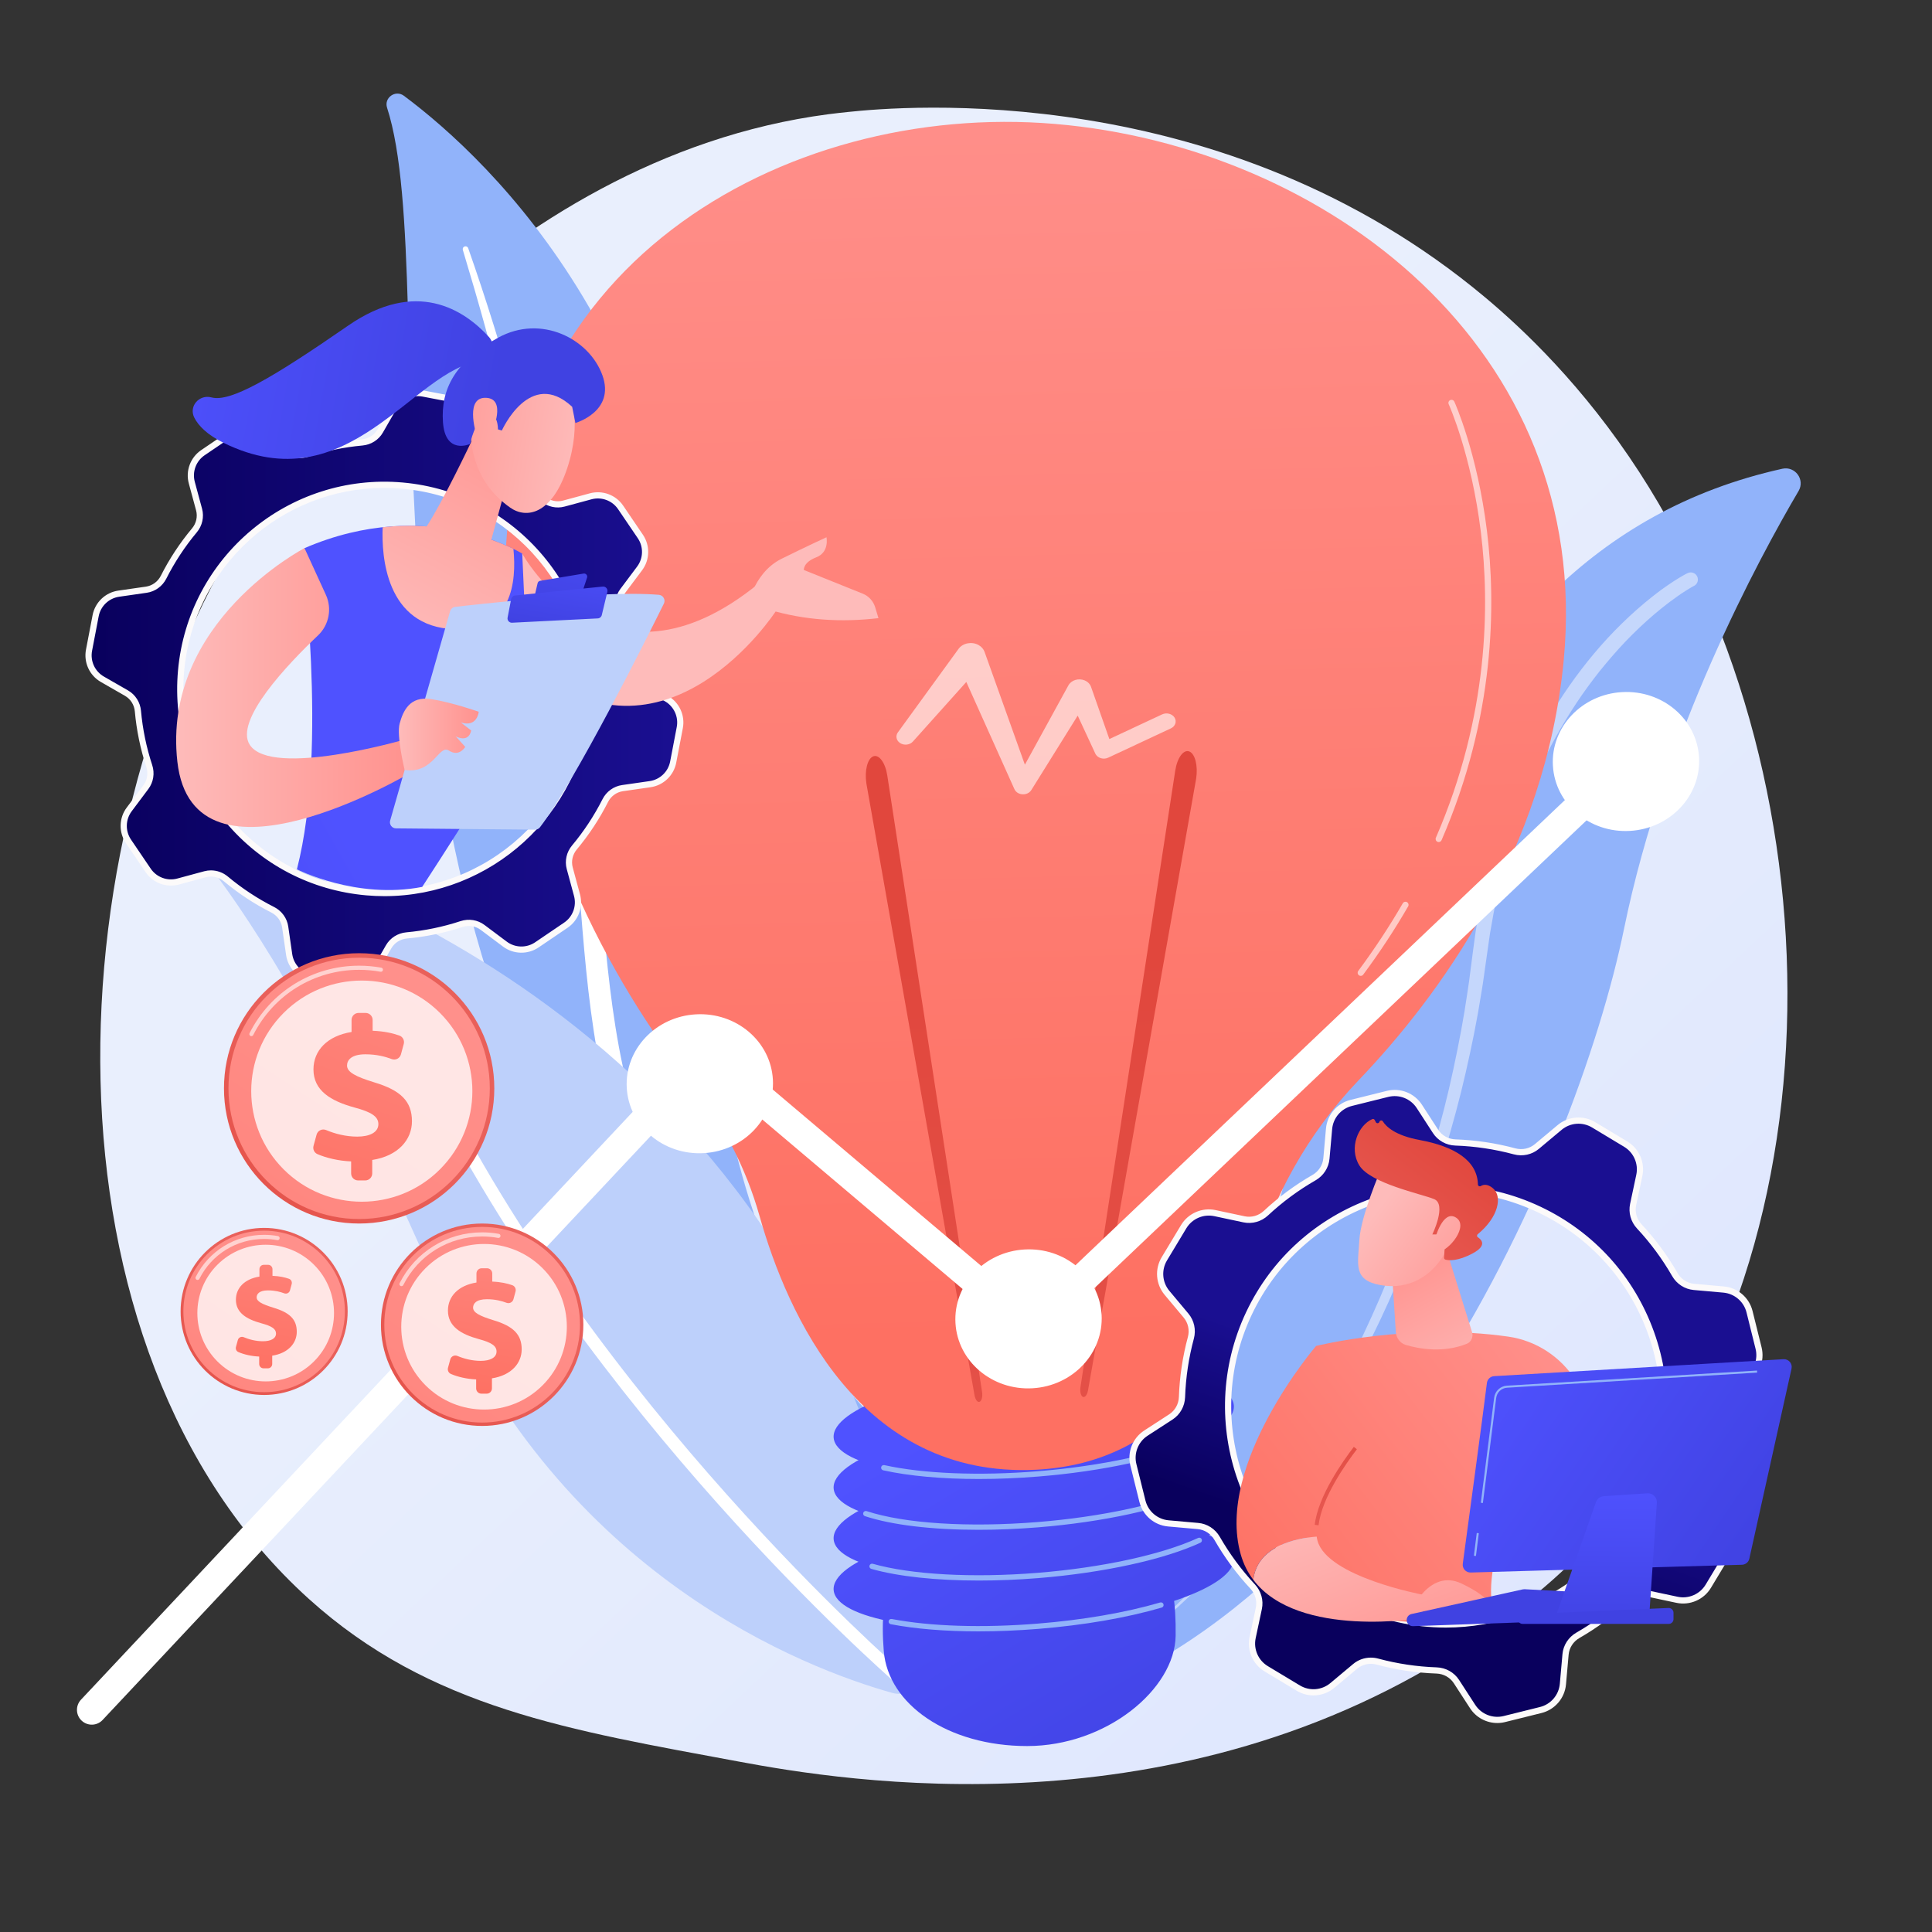<?xml version="1.0" encoding="utf-8"?>
<!-- Generator: Adobe Illustrator 27.5.0, SVG Export Plug-In . SVG Version: 6.00 Build 0)  -->
<svg version="1.1" xmlns="http://www.w3.org/2000/svg" xmlns:xlink="http://www.w3.org/1999/xlink" x="0px" y="0px"
	 viewBox="300 300 3200 3200" style="enable-background:new 300 300 3200 3200;" xml:space="preserve">
<rect x="300" y="300" width="3200" height="3200" fill="#333333" stroke="none"/>
<g id="Illustration">
	<g>
		<linearGradient id="SVGID_1_" gradientUnits="userSpaceOnUse" x1="3515.968" y1="3707.86" x2="1545.563" y2="1610.333">
			<stop  offset="0" style="stop-color:#DAE3FE"/>
			<stop  offset="1" style="stop-color:#E9EFFD"/>
		</linearGradient>
		<path style="fill:url(#SVGID_1_);" d="M2924.356,2866.341c-72.739,74.977-137.824,119.051-187.655,152.324
			c-485.992,324.501-1041.534,230.972-1213.294,199.004c-277.113-51.577-511.035-87.962-712.016-269.54
			c-456.689-412.601-434.477-1273.316-85.51-1806.492c41.377-63.219,389.815-579.712,946.56-652.491
			c13.617-1.78,23.777-2.794,32.676-3.736c86.127-9.119,619.84-57.247,1055.029,307.355
			c62.295,52.191,162.546,146.33,255.511,289.907C3355.58,1607.658,3356.657,2420.742,2924.356,2866.341z"/>
		<g>
			<path style="fill:#91B3FA;" d="M941.099,478.403c-5.367-16.565,13.948-30.177,27.906-19.766
				c141.741,105.71,490.394,430.882,485.252,1068.989c-6.452,800.6,190.797,1070.043,415.531,1222.528
				c0,0-290.591-50.689-500.743-322.959C853.076,1758.708,1036.526,772.934,941.099,478.403z"/>
			<path style="fill:#FFFFFF;" d="M1066.599,713.967c26.015,86.088,50.318,172.643,71.422,259.963
				c21.558,87.193,40.464,175.001,56.606,263.272c15.801,88.325,29.943,176.933,40.301,266.01
				c10.757,89.026,17.678,178.414,24.313,268.186c7.132,89.683,13.808,180.07,29.757,270.049
				c15.834,89.804,42.641,179.162,84.982,260.972c10.577,20.386,21.567,40.659,33.641,60.083
				c11.72,19.656,24.313,38.797,37.243,57.705c26.056,37.697,54.658,73.729,85.803,107.474
				c62.472,67.343,135.151,125.119,213.324,172.123c8.228,4.947,18.908,2.287,23.856-5.941c4.858-8.079,2.38-18.523-5.501-23.582
				l-0.056-0.036c-18.69-11.971-37.22-24.14-55.144-37.094c-9.068-6.335-17.834-13.059-26.724-19.615
				c-8.63-6.885-17.532-13.437-25.941-20.581c-34.108-28-66.21-58.36-95.907-90.944c-59.65-64.805-109.923-138.86-150.509-216.943
				c-19.858-39.283-36.787-79.96-50.527-121.8c-13.71-41.854-24.225-84.826-32.295-128.431
				c-16.155-87.258-23.502-176.667-31.278-266.293c-7.895-89.636-16.444-179.657-28.684-269.185
				c-5.998-44.775-12.801-89.437-20.4-133.955c-3.671-22.28-7.773-44.485-11.834-66.693c-4.274-22.17-8.671-44.313-13.247-66.415
				c-18.468-88.381-39.623-176.155-63.522-263.139c-24.315-86.868-50.928-173.062-80.816-258.085
				c-0.855-2.431-3.516-3.708-5.946-2.853C1067.157,709.048,1065.887,711.596,1066.599,713.967z"/>
		</g>
		<g>
			<g>
				<path style="fill:#BDD0FB;" d="M1826.782,3062.704c3.165,27.148-22.425,48.706-48.74,41.319
					c-145.2-40.751-545.313-193.096-752.265-670.815c-174.762-403.412-307.861-605.551-374.642-693.128
					c-14.121-18.519,3.607-44.301,25.966-37.789C923.79,1774.146,1712.108,2078.978,1826.782,3062.704z"/>
				<path style="fill:#FFFFFF;" d="M1793.776,3079.444c-0.338,0.587-0.735,1.149-1.197,1.68c-3.86,4.453-10.6,4.933-15.052,1.073
					c-5.048-4.377-507.848-443.948-776.181-993.889c-2.58-5.293-0.384-11.681,4.912-14.272c5.298-2.583,11.685-0.385,14.272,4.912
					c266.378,545.939,765.963,982.776,770.977,987.124C1795.43,3069.471,1796.27,3075.104,1793.776,3079.444z"/>
			</g>
		</g>
		<g>
			<path style="fill:#91B3FA;" d="M1919.219,3157.982c-36.17,5.635-53.856-42.644-22.524-61.573
				c145.268-87.759,362.068-269.681,466.138-609.876c159.895-522.685,260.214-1270.76,889.215-1410.129
				c21.296-4.719,38.031,18.042,26.958,36.835c-65.126,110.541-222.673,400.848-289.038,724.947
				C2911.845,2219.707,2556.255,3058.74,1919.219,3157.982z"/>
			<path style="opacity:0.47;fill:#FFFFFF;" d="M3104.949,1270.885l-1.241,0.646l-1.618,0.904c-1.086,0.593-2.202,1.243-3.336,1.931
				c-2.253,1.311-4.507,2.734-6.76,4.162c-4.495,2.871-8.973,5.849-13.374,8.968c-8.836,6.177-17.485,12.716-25.95,19.499
				c-16.926,13.581-33.096,28.188-48.535,43.539c-15.506,15.295-30.058,31.559-44.037,48.287
				c-14.109,16.63-27.148,34.158-39.742,51.977c-49.806,71.779-87.685,151.671-114.452,235.103
				c-13.369,41.748-23.944,84.412-32.2,127.548l-5.771,32.441l-4.679,32.635l-4.68,33.046l-2.338,16.586
				c-0.802,5.525-1.789,11.021-2.676,16.533c-6.883,44.13-15.85,87.891-25.8,131.381c-9.84,43.529-21.714,86.558-34.399,129.305
				l-9.818,31.972l-10.488,31.755c-3.412,10.613-7.171,21.108-10.922,31.603c-3.803,10.478-7.314,21.058-11.358,31.446
				c-15.464,41.817-32.611,82.982-50.639,123.733c-18.322,40.632-38.157,80.556-59.034,119.911
				c-21.17,39.206-43.711,77.652-67.508,115.299c-24.046,37.496-49.572,74.022-76.492,109.485
				c-26.961,35.441-55.978,69.285-86.336,101.805c-30.32,32.568-62.694,63.213-96.774,91.749
				c-34.074,28.541-69.93,54.947-107.611,78.437c37.141-24.34,72.325-51.51,105.645-80.729
				c33.324-29.214,64.86-60.454,94.295-93.543c29.496-33.026,57.461-67.394,83.713-103.027
				c26.136-35.718,50.855-72.452,74.081-110.109c22.979-37.813,44.685-76.377,65.012-115.662
				c20.049-39.426,38.989-79.404,56.512-120.001c17.346-40.667,33.811-81.716,48.593-123.378
				c3.872-10.349,7.212-20.891,10.845-31.324c3.583-10.453,7.169-20.904,10.411-31.467l9.977-31.606l9.307-31.808
				c12.003-42.515,23.198-85.273,32.361-128.477c9.274-43.164,17.567-86.553,23.787-130.237c0.802-5.457,1.707-10.899,2.426-16.366
				l2.093-16.409c1.433-10.994,2.704-21.753,4.271-32.936l4.535-33.308l5.656-33.154c8.116-44.107,18.623-87.834,32.029-130.736
				c13.433-42.879,29.618-85,49.228-125.557c19.596-40.552,42.318-79.641,68.069-116.689c25.875-36.946,54.82-71.871,87.218-103.44
				c16.175-15.803,33.123-30.844,50.945-44.887c4.405-3.568,9.028-6.888,13.533-10.343c4.644-3.296,9.212-6.67,13.981-9.822
				c4.705-3.222,9.519-6.319,14.423-9.344c2.459-1.503,4.921-3.005,7.486-4.448c1.25-0.73,2.544-1.457,3.902-2.175l2.034-1.087
				l2.484-1.214c5.866-2.866,12.947-0.434,15.813,5.434c2.82,5.769,0.514,12.711-5.141,15.666L3104.949,1270.885z"/>
		</g>
		<g>

				<linearGradient id="SVGID_00000088106647460368494020000017572844989647299242_" gradientUnits="userSpaceOnUse" x1="1796.516" y1="2649.255" x2="2205.84" y2="3315.192">
				<stop  offset="0" style="stop-color:#4F52FF"/>
				<stop  offset="1" style="stop-color:#4042E2"/>
			</linearGradient>
			<path style="fill:url(#SVGID_00000088106647460368494020000017572844989647299242_);" d="M2247.23,3009.323
				c-1.288,88.438-114.802,182.683-245.956,182.683c-131.154,0-230.316-69.121-237.474-157.278
				c-17.075-210.281,106.321-208.087,237.474-208.087C2132.428,2826.641,2250.414,2790.75,2247.23,3009.323z"/>

				<linearGradient id="SVGID_00000156551662888304889070000002951428323775690369_" gradientUnits="userSpaceOnUse" x1="1856.308" y1="2653.314" x2="2237.297" y2="3273.152">
				<stop  offset="0" style="stop-color:#4F52FF"/>
				<stop  offset="1" style="stop-color:#4042E2"/>
			</linearGradient>
			<path style="fill:url(#SVGID_00000156551662888304889070000002951428323775690369_);" d="M2343.633,2880.238
				c3.857,47.842-141.397,98.589-324.435,113.347c-183.038,14.758-334.546-12.062-338.403-59.904
				c-3.857-47.842,141.397-98.589,324.435-113.346C2188.267,2805.577,2339.775,2832.396,2343.633,2880.238z"/>

				<linearGradient id="SVGID_00000083057665285099261990000006610197950994409106_" gradientUnits="userSpaceOnUse" x1="1893.832" y1="2630.25" x2="2274.821" y2="3250.088">
				<stop  offset="0" style="stop-color:#4F52FF"/>
				<stop  offset="1" style="stop-color:#4042E2"/>
			</linearGradient>
			<path style="fill:url(#SVGID_00000083057665285099261990000006610197950994409106_);" d="M2343.633,2796.126
				c3.857,47.842-141.397,98.589-324.435,113.347c-183.038,14.758-334.546-12.062-338.403-59.904
				c-3.857-47.842,141.397-98.589,324.435-113.347S2339.775,2748.284,2343.633,2796.126z"/>

				<linearGradient id="SVGID_00000054986955892746539030000000931143493308188085_" gradientUnits="userSpaceOnUse" x1="1931.356" y1="2607.186" x2="2312.344" y2="3227.024">
				<stop  offset="0" style="stop-color:#4F52FF"/>
				<stop  offset="1" style="stop-color:#4042E2"/>
			</linearGradient>
			<path style="fill:url(#SVGID_00000054986955892746539030000000931143493308188085_);" d="M2343.633,2712.013
				c3.857,47.842-141.397,98.589-324.435,113.346c-183.038,14.758-334.546-12.062-338.403-59.904
				c-3.857-47.842,141.397-98.589,324.435-113.346S2339.775,2664.171,2343.633,2712.013z"/>

				<linearGradient id="SVGID_00000044138787110982690830000005805624770092644789_" gradientUnits="userSpaceOnUse" x1="1968.88" y1="2584.122" x2="2349.868" y2="3203.959">
				<stop  offset="0" style="stop-color:#4F52FF"/>
				<stop  offset="1" style="stop-color:#4042E2"/>
			</linearGradient>
			<path style="fill:url(#SVGID_00000044138787110982690830000005805624770092644789_);" d="M2343.633,2627.9
				c3.857,47.842-141.397,98.589-324.435,113.347c-183.038,14.758-334.546-12.062-338.403-59.904
				c-3.857-47.842,141.397-98.589,324.435-113.347S2339.775,2580.059,2343.633,2627.9z"/>
			<g>
				<path style="fill:#91B3FA;" d="M1920.534,3002.072c-54.36,0-104.1-3.999-145.197-11.87c-2.385-0.455-3.947-2.758-3.49-5.143
					c0.455-2.383,2.748-3.947,5.143-3.49c64.307,12.312,150.198,15.025,241.853,7.635c74.998-6.049,145.137-18.144,202.832-34.983
					c2.335-0.68,4.772,0.657,5.452,2.988s-0.657,4.771-2.988,5.452c-58.26,17.002-129.006,29.211-204.588,35.305
					C1985.506,3000.711,1952.235,3002.072,1920.534,3002.072z"/>
				<path style="fill:#91B3FA;" d="M1921.446,2917.883c-70.628,0-133.746-6.644-178.266-19.321
					c-2.335-0.665-3.688-3.097-3.024-5.433c0.668-2.335,3.089-3.686,5.433-3.024c63.44,18.065,165.589,23.665,273.254,14.987
					c106.5-8.588,205.825-30.199,265.694-57.811c2.207-1.013,4.817-0.054,5.834,2.151c1.015,2.204,0.054,4.817-2.151,5.834
					c-60.759,28.02-161.197,49.923-268.67,58.588C1986.013,2916.558,1952.978,2917.883,1921.446,2917.883z"/>
				<path style="fill:#91B3FA;" d="M1920.543,2833.833c-76.258,0-142.993-7.802-187.908-22.613c-2.307-0.76-3.559-3.246-2.799-5.551
					c0.76-2.308,3.237-3.561,5.551-2.799c62.506,20.611,168.472,27.376,283.457,18.11c106.494-8.586,205.818-30.199,265.694-57.813
					c2.207-1.011,4.817-0.052,5.834,2.151c1.015,2.205,0.054,4.817-2.151,5.834c-60.765,28.022-161.204,49.927-268.67,58.591
					C1985.495,2832.489,1952.197,2833.833,1920.543,2833.833z"/>
				<path style="fill:#91B3FA;" d="M1921.131,2749.68c-60.492,0-115.511-4.89-158.284-14.395c-2.37-0.526-3.866-2.874-3.338-5.244
					c0.526-2.372,2.883-3.868,5.244-3.338c64.32,14.291,156.934,17.994,254.091,10.161c105.545-8.511,204.363-29.888,264.338-57.189
					c2.207-1.011,4.814-0.03,5.821,2.181c1.007,2.209,0.03,4.814-2.181,5.821c-60.851,27.7-160.766,49.363-267.27,57.949
					C1985.899,2748.342,1952.764,2749.68,1921.131,2749.68z"/>
			</g>

				<linearGradient id="SVGID_00000155830336131123960100000012420817879010599302_" gradientUnits="userSpaceOnUse" x1="1989.733" y1="254.661" x2="2046.176" y2="2517.422">
				<stop  offset="0" style="stop-color:#FF928E"/>
				<stop  offset="1" style="stop-color:#FE7062"/>
			</linearGradient>
			<path style="fill:url(#SVGID_00000155830336131123960100000012420817879010599302_);" d="M1557.943,2313.785
				c-22.231-78.739-59.991-152.324-110.845-216.417c-108.965-137.33-286.727-416.617-308.608-797.796
				c-31.826-554.441,459.899-832.024,908.606-794.341c448.707,37.684,891.467,371.78,842.997,887.579
				c-29.824,317.371-207.461,558.103-339.721,696.353c-83.986,87.789-143.894,195.315-176.323,312.4
				c-39.693,143.308-134.15,321.897-358.667,332.784C1724.865,2748.435,1604.205,2477.64,1557.943,2313.785z"/>

				<linearGradient id="SVGID_00000168808404044140814800000007734851212125876646_" gradientUnits="userSpaceOnUse" x1="2178.8" y1="1869.036" x2="2243.275" y2="3917.577">
				<stop  offset="0" style="stop-color:#E1473D"/>
				<stop  offset="1" style="stop-color:#E9605A"/>
			</linearGradient>
			<path style="fill:url(#SVGID_00000168808404044140814800000007734851212125876646_);" d="M2089.593,2597.423l157.002-1021.156
				c3.243-21.096,13.626-35.264,23.189-31.644c9.563,3.62,14.687,23.657,11.443,44.753c-0.086,0.562-0.202,1.257-0.299,1.809
				l-178.838,1011.668c-1.345,7.608-5.208,12.412-8.63,10.731C2090.144,2611.954,2088.467,2604.79,2089.593,2597.423z"/>

				<linearGradient id="SVGID_00000072984038183994493150000009788668078250152355_" gradientUnits="userSpaceOnUse" x1="1823.639" y1="1880.215" x2="1888.113" y2="3928.76">
				<stop  offset="0" style="stop-color:#E1473D"/>
				<stop  offset="1" style="stop-color:#E9605A"/>
			</linearGradient>
			<path style="fill:url(#SVGID_00000072984038183994493150000009788668078250152355_);" d="M1926.619,2605.531l-157.002-1021.156
				c-3.243-21.096-13.626-35.264-23.189-31.644c-9.563,3.62-14.687,23.656-11.443,44.753c0.086,0.562,0.202,1.257,0.299,1.809
				l178.838,1011.668c1.345,7.608,5.209,12.412,8.63,10.731C1926.068,2620.063,1927.745,2612.898,1926.619,2605.531z"/>
			<path style="opacity:0.6;fill:#FFFFFF;" d="M2245.469,1488.591c-3.987-6.412-13.214-8.808-20.61-5.352l-87.422,40.848
				l-30.345-86.464c-1.607-4.511-5.326-8.51-10.633-10.697c-10.055-4.145-22.083-0.438-26.863,8.279l-0.154,0.28l-71.895,131.088
				l-66.715-186.609l-0.11-0.308c-1.633-4.555-5.077-8.647-10.099-11.388c-11.187-6.107-25.966-3.196-33.01,6.502l-100.511,138.366
				c-4.088,5.671-2.682,13.269,3.542,17.462c6.642,4.475,16.212,3.434,21.374-2.323l88.498-98.718l79.678,177.519l0.061,0.136
				c1.278,2.841,3.681,5.318,7.019,6.882c7.477,3.502,16.812,1.086,20.851-5.396l76.893-123.389l28.94,62.409l0.255,0.554
				c0.209,0.448,0.448,0.89,0.719,1.325c3.983,6.406,13.203,8.801,20.593,5.348l103.771-48.487
				C2246.691,1503.001,2249.456,1495.002,2245.469,1488.591z"/>
			<path style="opacity:0.6;fill:#FFFFFF;" d="M2553.797,1916.364c-1.063,0-2.135-0.327-3.057-1.012
				c-2.275-1.687-2.75-4.901-1.059-7.179c27.049-36.433,51.867-74.132,73.765-112.049c1.417-2.459,4.56-3.297,7.009-1.878
				c2.455,1.416,3.294,4.557,1.877,7.009c-22.095,38.254-47.13,76.287-74.413,113.038
				C2556.914,1915.649,2555.364,1916.364,2553.797,1916.364z"/>
			<path style="opacity:0.6;fill:#FFFFFF;" d="M2682.96,1694.702c-0.681,0-1.373-0.137-2.041-0.424
				c-2.599-1.129-3.792-4.152-2.662-6.751c87.986-202.634,89.088-387.015,74.523-506.012
				c-15.798-129.039-52.916-211.193-53.287-212.008c-1.183-2.576-0.05-5.622,2.525-6.802c2.586-1.176,5.626-0.05,6.802,2.526
				c0.381,0.825,38.06,84.121,54.095,214.62c14.786,120.354,13.737,306.839-75.245,511.764
				C2686.832,1693.549,2684.941,1694.702,2682.96,1694.702z"/>
		</g>
		<g>
			<path style="fill:#FFFFFF;" d="M3032.071,1559.308l-20.675-17.491c-9.562-8.093-23.683-7.676-32.76,0.945l-971.455,923.34
				l-519.426-439.455c-9.975-8.44-24.806-7.587-33.748,1.941L434.123,3115.248c-9.277,9.883-8.783,25.414,1.1,34.691
				c5.108,4.796,11.724,6.98,18.209,6.607c6.058-0.348,12.001-2.932,16.482-7.707l1003.932-1069.662l518.435,438.617
				c9.558,8.091,23.679,7.68,32.762-0.946l971.453-923.339l39.462,33.385L3032.071,1559.308z"/>

				<ellipse transform="matrix(0.998 -0.057 0.057 0.998 -117.889 87.317)" style="fill:#FFFFFF;" cx="1460.517" cy="2095.131" rx="121.261" ry="115.17"/>

				<ellipse transform="matrix(0.998 -0.057 0.057 0.998 -139.333 119.226)" style="fill:#FFFFFF;" cx="2005.301" cy="2484.514" rx="121.261" ry="115.17"/>

				<ellipse transform="matrix(0.998 -0.057 0.057 0.998 -84.662 174.524)" style="fill:#FFFFFF;" cx="2994.814" cy="1560.596" rx="121.261" ry="115.17"/>
		</g>
		<g>
			<g>

					<linearGradient id="SVGID_00000173875089274542667070000005973053161705840275_" gradientUnits="userSpaceOnUse" x1="2603.647" y1="2890.549" x2="2699.43" y2="2616.883">
					<stop  offset="0" style="stop-color:#09005D"/>
					<stop  offset="1" style="stop-color:#1A0F91"/>
				</linearGradient>
				<path style="fill:url(#SVGID_00000173875089274542667070000005973053161705840275_);" d="M3157.093,2817.752l-31.604-37.755
					c-8.546-10.21-11.405-23.941-7.94-36.797c8.714-32.348,13.555-65.248,14.692-98.067c0.461-13.328,7.222-25.635,18.409-32.894
					l41.344-26.832c17.424-11.309,25.757-32.427,20.746-52.586l-14.958-60.186c-5.013-20.161-22.262-34.923-42.955-36.757
					l-49.092-4.354c-13.283-1.178-25.019-8.887-31.666-20.448c-16.37-28.47-36.052-55.275-58.896-79.779
					c-9.079-9.739-12.982-23.211-10.21-36.234l10.252-48.159c4.326-20.318-4.716-41.142-22.514-51.854l-53.137-31.981
					c-17.798-10.712-40.432-8.953-56.362,4.38l-37.755,31.604c-10.21,8.548-23.941,11.405-36.797,7.942
					c-32.347-8.715-65.248-13.556-98.069-14.693c-13.329-0.462-25.634-7.222-32.893-18.408l-26.831-41.343
					c-11.308-17.426-32.429-25.758-52.59-20.747l-60.184,14.959c-20.16,5.01-34.921,22.26-36.757,42.952l-4.353,49.093
					c-1.177,13.284-8.888,25.018-20.447,31.667c-28.47,16.37-55.276,36.051-79.779,58.896c-9.74,9.08-23.211,12.982-36.234,10.21
					l-48.159-10.252c-20.316-4.324-41.14,4.717-51.851,22.515l-31.982,53.138c-10.712,17.798-8.954,40.431,4.38,56.361
					l31.604,37.756c8.547,10.21,11.405,23.94,7.941,36.796c-8.714,32.348-13.555,65.248-14.693,98.069
					c-0.461,13.328-7.221,25.633-18.408,32.893l-41.343,26.832c-17.425,11.31-25.756,32.43-20.746,52.59l14.959,60.185
					c5.01,20.161,22.26,34.922,42.953,36.757l49.092,4.353c13.285,1.178,25.019,8.886,31.668,20.448
					c16.368,28.469,36.05,55.275,58.894,79.779c9.079,9.739,12.983,23.21,10.21,36.233l-10.25,48.157
					c-4.324,20.319,4.717,41.144,22.515,51.856l53.135,31.981c17.798,10.712,40.432,8.953,56.362-4.381l37.755-31.604
					c10.212-8.546,23.941-11.405,36.797-7.942c32.348,8.714,65.248,13.556,98.069,14.693c13.329,0.462,25.634,7.222,32.893,18.409
					l26.831,41.344c11.309,17.425,32.43,25.757,52.59,20.747l60.184-14.959c20.16-5.01,34.921-22.26,36.757-42.952l4.354-49.093
					c1.178-13.284,8.885-25.019,20.447-31.667c28.47-16.37,55.276-36.051,79.779-58.896c9.74-9.079,23.211-12.982,36.234-10.209
					l48.157,10.251c20.318,4.325,41.145-4.717,51.857-22.515l31.98-53.135C3172.187,2856.317,3170.427,2833.682,3157.093,2817.752z
					 M2541,2955.943c-180.262-85.049-257.449-300.127-172.4-480.391c85.049-180.263,300.128-257.449,480.391-172.4
					c180.265,85.05,257.449,300.128,172.4,480.391C2936.342,2963.807,2721.265,3040.993,2541,2955.943z"/>
				<path style="fill:#FCFAFA;" d="M2779.992,3153.862c-17.943,0-35.083-8.996-45.159-24.524l-26.832-41.344
					c-6.27-9.658-17.024-15.664-28.766-16.072c-33.54-1.163-66.923-6.167-99.224-14.866c-11.315-3.047-23.341-0.464-32.17,6.922
					l-37.756,31.603c-17.602,14.732-42.637,16.68-62.3,4.844l-53.136-31.983c-19.663-11.833-29.665-34.866-24.888-57.319
					l10.252-48.159c2.392-11.251-0.952-23.091-8.946-31.663c-22.823-24.484-42.871-51.64-59.591-80.72
					c-5.86-10.192-16.206-16.88-27.671-17.896l-49.094-4.353c-22.86-2.028-41.942-18.354-47.481-40.629l-14.959-60.185
					c-5.535-22.275,3.681-45.636,22.934-58.131l41.344-26.832c9.658-6.267,15.664-17.021,16.075-28.766
					c1.159-33.543,6.164-66.927,14.866-99.231c3.05-11.318,0.464-23.341-6.922-32.164l-31.606-37.756
					c-14.729-17.599-16.677-42.637-4.841-62.3l31.983-53.14c11.829-19.663,34.853-29.662,57.315-24.888l48.159,10.252
					c11.248,2.389,23.091-0.949,31.669-8.946c24.457-22.807,51.616-42.857,80.717-59.591c10.189-5.856,16.877-16.202,17.896-27.67
					l4.353-49.094c2.028-22.86,18.354-41.938,40.632-47.477l60.178-14.959c22.285-5.539,45.64,3.681,58.134,22.934l26.829,41.344
					c6.271,9.658,17.024,15.664,28.77,16.072c33.543,1.162,66.93,6.167,99.227,14.869c11.312,3.047,23.348,0.461,32.167-6.925
					l37.756-31.603c17.598-14.729,42.637-16.683,62.3-4.844l53.14,31.983c19.666,11.836,29.665,34.87,24.885,57.319l-10.252,48.159
					c-2.395,11.248,0.949,23.087,8.946,31.666c22.81,24.464,42.861,51.623,59.594,80.72c5.856,10.189,16.199,16.877,27.667,17.893
					l49.094,4.356c22.864,2.028,41.945,18.354,47.481,40.632l14.959,60.182c5.535,22.272-3.681,45.633-22.934,58.127l-41.344,26.832
					c-9.658,6.27-15.667,17.024-16.075,28.77c-1.159,33.523-6.16,66.906-14.866,99.224c-3.05,11.325-0.464,23.348,6.922,32.167
					l31.603,37.756c14.732,17.602,16.68,42.64,4.844,62.303l-31.98,53.136c-11.836,19.663-34.873,29.678-57.322,24.884
					l-48.159-10.249c-11.251-2.385-23.087,0.949-31.666,8.943c-24.467,22.813-51.623,42.864-80.717,59.594
					c-10.189,5.856-16.877,16.199-17.896,27.671l-4.353,49.094c-2.031,22.863-18.357,41.945-40.633,47.48l-60.182,14.959
					C2788.652,3153.344,2784.299,3153.862,2779.992,3153.862z M2570.554,3045.541c4.046,0,8.118,0.528,12.127,1.607
					c31.546,8.495,64.15,13.383,96.909,14.519c15.09,0.521,28.927,8.275,37.018,20.742l26.832,41.344
					c10.112,15.584,29.023,23.047,47.05,18.561l60.182-14.959c18.026-4.48,31.242-19.924,32.885-38.427l4.353-49.094
					c1.313-14.802,9.912-28.135,23-35.661c28.419-16.336,54.94-35.919,78.84-58.198c11.021-10.279,26.267-14.572,40.799-11.475
					l48.159,10.249c18.17,3.852,36.814-4.226,46.392-20.141l31.98-53.136c9.578-15.915,8.004-36.179-3.922-50.424l-31.602-37.756
					c-9.531-11.385-12.882-26.869-8.96-41.424c8.499-31.563,13.386-64.167,14.518-96.909c0.521-15.093,8.278-28.933,20.746-37.024
					l41.344-26.829c15.581-10.115,23.041-29.02,18.557-47.043l-14.959-60.188c-4.48-18.026-19.92-31.242-38.427-32.882
					l-49.091-4.356c-14.802-1.31-28.135-9.908-35.661-23c-16.343-28.419-35.922-54.944-58.201-78.839
					c-10.279-11.024-14.569-26.277-11.475-40.799l10.252-48.159c3.868-18.166-4.226-36.811-20.141-46.388l-53.14-31.983
					c-15.911-9.578-36.173-8.001-50.42,3.922l-37.756,31.603c-11.388,9.531-26.875,12.878-41.424,8.963
					c-31.546-8.499-64.15-13.386-96.912-14.522c-15.093-0.521-28.93-8.275-37.021-20.742l-26.832-41.344
					c-10.109-15.581-29.01-23.044-47.05-18.557l-60.178,14.959c-18.03,4.48-31.245,19.92-32.885,38.424l-4.353,49.094
					c-1.313,14.802-9.912,28.132-23,35.658c-28.426,16.346-54.95,35.926-78.836,58.201c-11.027,10.279-26.271,14.572-40.806,11.475
					l-48.159-10.252c-18.18-3.859-36.807,4.233-46.385,20.144l-31.983,53.14c-9.578,15.915-8.004,36.179,3.918,50.42l31.606,37.756
					c9.531,11.388,12.882,26.872,8.959,41.424c-8.499,31.546-13.386,64.154-14.518,96.912c-0.525,15.093-8.281,28.933-20.745,37.021
					l-41.344,26.829c-15.581,10.112-23.041,29.02-18.557,47.05l14.959,60.182c4.48,18.029,19.924,31.245,38.427,32.885l49.091,4.353
					c14.799,1.309,28.132,9.908,35.661,23c16.329,28.406,35.912,54.93,58.201,78.839c10.276,11.021,14.565,26.271,11.475,40.799
					l-10.252,48.159c-3.865,18.17,4.229,36.811,20.144,46.388l53.136,31.983c15.918,9.581,36.176,8.001,50.42-3.922l37.756-31.603
					C2549.508,3049.202,2559.914,3045.541,2570.554,3045.541z M2694.752,2995.772c-53.277,0-106.33-11.779-155.942-35.187
					c-182.533-86.122-260.972-304.687-174.85-487.22s304.698-260.975,487.217-174.853c88.424,41.718,155.31,115.373,188.336,207.397
					c33.026,92.025,28.235,191.399-13.483,279.823c-41.718,88.424-115.373,155.31-207.398,188.336
					C2778.245,2988.563,2736.43,2995.772,2694.752,2995.772z M2543.187,2951.304c177.419,83.703,389.854,7.466,473.564-169.949
					c83.707-177.418,7.466-389.857-169.949-473.564c-177.425-83.707-389.854-7.466-473.561,169.949
					C2289.535,2655.159,2365.775,2867.598,2543.187,2951.304z"/>
			</g>
			<g>

					<linearGradient id="SVGID_00000033327534462370815960000015411294299003502729_" gradientUnits="userSpaceOnUse" x1="2967.876" y1="2548.398" x2="2361.25" y2="3015.911">
					<stop  offset="0" style="stop-color:#FF928E"/>
					<stop  offset="1" style="stop-color:#FE7062"/>
				</linearGradient>
				<path style="fill:url(#SVGID_00000033327534462370815960000015411294299003502729_);" d="M2479.885,2529.304
					c0,0,154.842-38.844,318.446-15.419c46.031,6.591,86.802,33.373,111.643,72.682c44.758,70.829,108.037,197.048,94.652,328.687
					l-70.25,17.371c0,0-48.55-156.218-103.193-219.797c0,0-64.714,147.509-61.442,228.511c0.093,2.29,0.239,4.526,0.443,6.705
					c7.426,79.25-310.647,14.788-310.647,14.788L2479.885,2529.304z"/>

					<linearGradient id="SVGID_00000135670193985933929510000009496010842414498955_" gradientUnits="userSpaceOnUse" x1="2749.096" y1="2608.409" x2="2625.946" y2="2382.634">
					<stop  offset="0" style="stop-color:#FEBBBA"/>
					<stop  offset="1" style="stop-color:#FF928E"/>
				</linearGradient>
				<path style="fill:url(#SVGID_00000135670193985933929510000009496010842414498955_);" d="M2604.828,2396.182l7.069,109.831
					c0.657,10.218,7.271,18.877,16.541,21.622c21.355,6.323,61.684,13.943,101.212-1.985c7.233-2.915,10.95-11.483,8.517-19.298
					l-52.289-167.946L2604.828,2396.182z"/>
				<g>

						<linearGradient id="SVGID_00000145019024721822001220000015906948551302747064_" gradientUnits="userSpaceOnUse" x1="9731.498" y1="2304.654" x2="9540.56" y2="2450.751" gradientTransform="matrix(-1 0 0 1 12311.654 0)">
						<stop  offset="0" style="stop-color:#FEBBBA"/>
						<stop  offset="1" style="stop-color:#FF928E"/>
					</linearGradient>
					<path style="fill:url(#SVGID_00000145019024721822001220000015906948551302747064_);" d="M2587.158,2237.119
						c0,0-33.4,76.726-35.643,116.997c-2.243,40.271-10.921,66.402,35.643,74.511c46.564,8.11,85.79-15.087,107.041-55.201
						c0,0,33.296-61.812,25.827-87.126S2587.158,2237.119,2587.158,2237.119z"/>

						<linearGradient id="SVGID_00000062905810983390191500000015659219910011463316_" gradientUnits="userSpaceOnUse" x1="9597.356" y1="2189.326" x2="9770.254" y2="2411.931" gradientTransform="matrix(-1 0 0 1 12311.654 0)">
						<stop  offset="0" style="stop-color:#E1473D"/>
						<stop  offset="1" style="stop-color:#E9605A"/>
					</linearGradient>
					<path style="fill:url(#SVGID_00000062905810983390191500000015659219910011463316_);" d="M2678.287,2344.584h-5.886
						c0,0,24.254-49.749,2.943-58.489c-21.311-8.74-105.728-25.955-123.941-55.908c-17.558-28.876-1.899-66.177,21.529-76.615
						c1.482-0.66,3.23,0.037,3.988,1.472l1.941,3.672c1.329,2.515,5.043,2.134,5.834-0.599l0,0c0.75-2.592,4.244-3.157,5.67-0.867
						c5.575,8.958,20.672,23.523,61.162,30.996c57.454,10.604,95.436,33.856,96.369,73.563c0.059,2.515,2.748,3.902,4.896,2.593
						c4.241-2.585,11.029-3.798,20.1,3.83c15.776,13.265,9.32,47.675-25.263,75.981c-1.643,1.345-1.63,3.911,0.15,5.069
						c6.27,4.082,15.614,13.793-8.603,26.738c-24.772,13.242-39.432,11.798-44.965,10.382c-1.489-0.381-2.49-1.738-2.395-3.271
						l2.174-35.188c0.112-1.82-1.333-3.358-3.156-3.358H2678.287z"/>

						<linearGradient id="SVGID_00000170267297468660005950000012041201144283518093_" gradientUnits="userSpaceOnUse" x1="9707.815" y1="2273.701" x2="9516.875" y2="2419.798" gradientTransform="matrix(-1 0 0 1 12311.654 0)">
						<stop  offset="0" style="stop-color:#FEBBBA"/>
						<stop  offset="1" style="stop-color:#FF928E"/>
					</linearGradient>
					<path style="fill:url(#SVGID_00000170267297468660005950000012041201144283518093_);" d="M2676.841,2351.946
						c0,0,12.742-49.011,34.716-35.269c21.974,13.742-11.403,54.915-29.069,56.749L2676.841,2351.946z"/>
				</g>
				<g>

						<linearGradient id="SVGID_00000090999151028567480770000009773381475236409743_" gradientUnits="userSpaceOnUse" x1="2853.329" y1="2399.768" x2="2246.701" y2="2867.281">
						<stop  offset="0" style="stop-color:#FF928E"/>
						<stop  offset="1" style="stop-color:#FE7062"/>
					</linearGradient>
					<path style="fill:url(#SVGID_00000090999151028567480770000009773381475236409743_);" d="M2480.846,2845.098
						c-6.858-48.434,43.298-119.631,64.045-146.646c5.935-7.728,9.253-17.176,9.337-26.919
						c0.607-68.594-28.196-112.647-74.343-142.228c0,0-167.49,195.132-124.843,345.222c4.601,16.197,11.733,30.114,20.775,42.072
						C2382.538,2860.045,2447.905,2847.708,2480.846,2845.098z"/>

						<linearGradient id="SVGID_00000112624446932332990680000016034647448473788576_" gradientUnits="userSpaceOnUse" x1="2475.749" y1="2630.672" x2="2548.035" y2="2890.901">
						<stop  offset="0" style="stop-color:#E1473D"/>
						<stop  offset="1" style="stop-color:#E9605A"/>
					</linearGradient>
					<path style="fill:url(#SVGID_00000112624446932332990680000016034647448473788576_);" d="M2483.969,2826.364l-6.382-0.728
						c5.409-47.498,47.088-106.134,64.756-129.14l5.095,3.913C2530.098,2722.989,2489.2,2780.464,2483.969,2826.364z"/>

						<linearGradient id="SVGID_00000133506100507994506560000006356696295853840575_" gradientUnits="userSpaceOnUse" x1="2463.234" y1="2789.573" x2="2585.323" y2="3110.859">
						<stop  offset="0" style="stop-color:#FEBBBA"/>
						<stop  offset="1" style="stop-color:#FF928E"/>
					</linearGradient>
					<path style="fill:url(#SVGID_00000133506100507994506560000006356696295853840575_);" d="M2482.16,2851.805
						c-0.585-2.175-0.991-4.424-1.315-6.707c-32.941,2.61-98.307,14.947-105.028,71.5c74.744,98.855,280.766,63.19,280.766,63.19
						v-38.467C2656.583,2941.321,2498.358,2911.926,2482.16,2851.805z"/>
				</g>

					<linearGradient id="SVGID_00000047056492127312018640000010307269732383215274_" gradientUnits="userSpaceOnUse" x1="2614.713" y1="2732.011" x2="2736.802" y2="3053.296">
					<stop  offset="0" style="stop-color:#FEBBBA"/>
					<stop  offset="1" style="stop-color:#FF928E"/>
				</linearGradient>
				<path style="fill:url(#SVGID_00000047056492127312018640000010307269732383215274_);" d="M2636.778,2969.168
					c0,0,30.419-71.779,84.019-46.318c53.6,25.461,49.387,42.121,49.387,42.121L2636.778,2969.168z"/>

					<linearGradient id="SVGID_00000013884812160754651650000002300887439284955795_" gradientUnits="userSpaceOnUse" x1="2938.655" y1="2544.475" x2="2833.75" y2="2829.544">
					<stop  offset="0" style="stop-color:#4F52FF"/>
					<stop  offset="1" style="stop-color:#4042E2"/>
				</linearGradient>
				<path style="fill:url(#SVGID_00000013884812160754651650000002300887439284955795_);" d="M2629.944,2984.06L2629.944,2984.06
					c0.426,5.431,5.054,9.563,10.498,9.373l277.753-9.689c4.317-0.151,8.068-3.01,9.357-7.134l8.062-25.798
					c1.98-6.337-2.542-12.843-9.172-13.195l-101.287-5.38c-0.919-0.049-1.841,0.027-2.74,0.226l-184.528,40.867
					C2632.936,2974.428,2629.548,2979.004,2629.944,2984.06z"/>

					<linearGradient id="SVGID_00000076601690775006893410000005962325785387714719_" gradientUnits="userSpaceOnUse" x1="3013.513" y1="2572.022" x2="2908.607" y2="2857.091">
					<stop  offset="0" style="stop-color:#4F52FF"/>
					<stop  offset="1" style="stop-color:#4042E2"/>
				</linearGradient>
				<polygon style="fill:url(#SVGID_00000076601690775006893410000005962325785387714719_);" points="2816.126,2973.925
					2823.77,2938.313 2927.811,2943.277 2920.966,2972.825 				"/>

					<linearGradient id="SVGID_00000033338727551477733840000003390698036281567672_" gradientUnits="userSpaceOnUse" x1="2744.52" y1="2557.187" x2="3216.592" y2="2878.744">
					<stop  offset="0" style="stop-color:#4F52FF"/>
					<stop  offset="1" style="stop-color:#4042E2"/>
				</linearGradient>
				<path style="fill:url(#SVGID_00000033338727551477733840000003390698036281567672_);" d="M2762.79,2590.605
					c-5.888,48.114-32.377,243.597-39.959,299.451c-1.066,7.855,5.173,14.764,13.097,14.537l449.354-12.858
					c5.88-0.168,10.894-4.311,12.17-10.053l69.901-314.798c1.848-8.323-4.777-16.103-13.288-15.604l-479.279,28.072
					C2768.588,2579.715,2763.544,2584.444,2762.79,2590.605z"/>

					<linearGradient id="SVGID_00000069394122383141736460000008710831772350897085_" gradientUnits="userSpaceOnUse" x1="2961.764" y1="2759.817" x2="2959.483" y2="3012.958">
					<stop  offset="0" style="stop-color:#4F52FF"/>
					<stop  offset="1" style="stop-color:#4042E2"/>
				</linearGradient>
				<path style="fill:url(#SVGID_00000069394122383141736460000008710831772350897085_);" d="M2943.413,2788.017l-66.412,188.497
					l154.424,3.273l12.858-190.638c0.604-8.946-6.816-16.373-15.763-15.779l-72.116,4.788
					C2950.492,2778.55,2945.382,2782.428,2943.413,2788.017z"/>

					<linearGradient id="SVGID_00000056386543237012527140000005962322755348457350_" gradientUnits="userSpaceOnUse" x1="2940.047" y1="2590.018" x2="2942.328" y2="2895.612">
					<stop  offset="0" style="stop-color:#4F52FF"/>
					<stop  offset="1" style="stop-color:#4042E2"/>
				</linearGradient>
				<path style="fill:url(#SVGID_00000056386543237012527140000005962322755348457350_);" d="M2814.396,2979.199L2814.396,2979.199
					c-1.702,5.187,2.162,10.521,7.621,10.521h241.837c4.43,0,8.021-3.591,8.021-8.021v-10.372c0-4.564-3.804-8.209-8.364-8.013
					l-241.837,10.372C2818.336,2973.83,2815.437,2976.026,2814.396,2979.199z"/>
			</g>
			<path style="fill:#91B3FA;" d="M2756.104,2789.487l-3.394-0.428l22.078-174.118c1.376-10.85,10.296-19.199,21.21-19.857
				l414.174-25.015l0.207,3.414l-414.174,25.015c-9.273,0.558-16.854,7.654-18.023,16.87L2756.104,2789.487z"/>

				<rect x="2726.732" y="2856.004" transform="matrix(0.125 -0.992 0.992 0.125 -432.776 5224.709)" style="fill:#91B3FA;" width="37.995" height="3.421"/>
		</g>
		<g>
			<g>

					<linearGradient id="SVGID_00000010278232225198520910000001599448411902549894_" gradientUnits="userSpaceOnUse" x1="446.645" y1="1441.067" x2="1426.749" y2="1441.067">
					<stop  offset="0" style="stop-color:#09005D"/>
					<stop  offset="1" style="stop-color:#1A0F91"/>
				</linearGradient>
				<path style="fill:url(#SVGID_00000010278232225198520910000001599448411902549894_);" d="M1403.849,1457.063l-39.999-22.971
					c-10.817-6.213-17.771-17.359-18.884-29.783c-2.802-31.259-9.188-61.75-18.804-90.973c-3.906-11.867-1.942-24.874,5.545-34.875
					l27.67-36.964c11.661-15.579,12.157-36.841,1.23-52.944l-32.62-48.077c-10.929-16.104-30.869-23.503-49.656-18.422
					l-44.57,12.052c-12.059,3.261-24.871,0.28-34.455-7.735c-23.602-19.735-49.577-36.936-77.587-51.09
					c-11.133-5.626-18.922-16.208-20.697-28.555l-6.565-45.658c-2.768-19.262-17.454-34.646-36.567-38.307l-57.063-10.93
					c-19.113-3.661-38.444,5.207-48.136,22.082l-22.971,39.999c-6.212,10.817-17.359,17.771-29.783,18.885
					c-31.259,2.801-61.751,9.187-90.975,18.804c-11.868,3.906-24.874,1.942-34.874-5.545l-36.963-27.669
					c-15.579-11.663-36.844-12.156-52.948-1.23l-48.075,32.62c-16.104,10.926-23.502,30.867-18.423,49.653l12.052,44.57
					c3.262,12.06,0.279,24.871-7.734,34.455c-19.736,23.601-36.938,49.576-51.091,77.587c-5.626,11.134-16.207,18.922-28.554,20.697
					l-45.658,6.565c-19.26,2.77-34.644,17.454-38.305,36.567l-10.93,57.064c-3.661,19.113,5.206,38.444,22.082,48.135l39.999,22.972
					c10.817,6.212,17.771,17.359,18.884,29.782c2.802,31.259,9.188,61.751,18.804,90.975c3.906,11.867,1.943,24.873-5.545,34.874
					l-27.67,36.964c-11.661,15.58-12.155,36.844-1.228,52.948l32.62,48.075c10.926,16.105,30.867,23.502,49.653,18.422l44.57-12.052
					c12.061-3.262,24.871-0.28,34.457,7.734c23.6,19.735,49.575,36.937,77.585,51.091c11.132,5.626,18.922,16.206,20.697,28.553
					l6.565,45.656c2.771,19.263,17.456,34.648,36.569,38.309l57.061,10.93c19.113,3.661,38.444-5.207,48.137-22.083l22.971-39.999
					c6.214-10.817,17.359-17.771,29.783-18.885c31.259-2.802,61.751-9.187,90.975-18.804c11.868-3.905,24.874-1.942,34.874,5.545
					l36.963,27.67c15.579,11.662,36.844,12.156,52.948,1.229l48.075-32.62c16.104-10.926,23.502-30.867,18.423-49.653
					l-12.052-44.571c-3.262-12.06-0.281-24.871,7.734-34.455c19.736-23.601,36.938-49.576,51.091-77.587
					c5.626-11.133,16.208-18.921,28.554-20.697l45.656-6.565c19.262-2.77,34.649-17.456,38.309-36.569l10.93-57.06
					C1429.593,1486.087,1420.725,1466.755,1403.849,1457.063z M906.882,1777.845c-185.997-16.466-323.43-180.594-306.964-366.592
					c16.466-185.997,180.595-323.43,366.592-306.964c185.999,16.466,323.43,180.595,306.964,366.592
					C1257.009,1656.879,1092.881,1794.311,906.882,1777.845z"/>
				<path style="fill:#FCFAFA;" d="M881.143,1936.251c-3.164,0-6.354-0.297-9.544-0.905l-57.062-10.931
					c-21.253-4.072-37.602-21.2-40.679-42.62l-6.568-45.653c-1.517-10.56-8.221-19.797-17.933-24.707
					c-27.981-14.138-54.416-31.542-78.562-51.733c-8.365-6.995-19.516-9.518-29.825-6.715l-44.571,12.05
					c-20.886,5.639-43.088-2.589-55.238-20.495l-32.621-48.075c-12.15-17.909-11.599-41.581,1.366-58.902l27.671-36.964
					c6.401-8.549,8.188-19.837,4.78-30.196c-9.832-29.879-16.239-60.87-19.042-92.118c-0.969-10.837-7.076-20.478-16.329-25.79
					l-39.998-22.974c-18.764-10.777-28.636-32.294-24.567-53.551l10.931-57.065c4.069-21.253,21.193-37.599,42.613-40.679
					l45.657-6.564c10.56-1.52,19.797-8.221,24.708-17.933c14.141-27.991,31.549-54.426,51.733-78.562
					c6.995-8.368,9.504-19.516,6.715-29.825l-12.053-44.571c-5.646-20.892,2.592-43.091,20.498-55.238l48.075-32.621
					c17.899-12.15,41.578-11.599,58.902,1.366l36.964,27.671c8.549,6.404,19.833,8.191,30.193,4.781
					c29.892-9.838,60.887-16.242,92.122-19.042c10.837-0.972,20.478-7.076,25.79-16.329l22.974-40.001
					c10.78-18.768,32.304-28.609,53.551-24.567l57.062,10.931c21.257,4.069,37.606,21.196,40.679,42.62l6.568,45.653
					c1.52,10.563,8.221,19.797,17.933,24.704c27.995,14.148,54.429,31.553,78.562,51.737c8.365,6.995,19.526,9.497,29.825,6.715
					l44.571-12.05c20.872-5.639,43.081,2.586,55.241,20.492l32.618,48.082c12.15,17.903,11.602,41.574-1.366,58.899l-27.671,36.961
					c-6.401,8.552-8.188,19.84-4.781,30.2c9.832,29.872,16.239,60.867,19.042,92.118c0.969,10.837,7.075,20.475,16.329,25.79
					l39.998,22.97c18.768,10.78,28.639,32.301,24.571,53.554l-10.931,57.062c-4.072,21.253-21.2,37.602-42.617,40.679l-45.657,6.568
					c-10.566,1.52-19.803,8.221-24.707,17.933c-14.138,27.981-31.542,54.416-51.733,78.562c-6.995,8.368-9.504,19.516-6.715,29.825
					l12.053,44.571c5.646,20.889-2.592,43.088-20.495,55.238l-48.079,32.622c-17.909,12.15-41.584,11.595-58.902-1.366
					l-36.964-27.671c-8.549-6.401-19.833-8.185-30.196-4.78c-29.879,9.831-60.87,16.239-92.118,19.042
					c-10.834,0.969-20.475,7.076-25.79,16.329l-22.974,39.998C915.993,1926.724,899.066,1936.251,881.143,1936.251z
					 M649.389,1741.608c10.059,0,20.004,3.544,27.988,10.222c23.548,19.686,49.325,36.66,76.611,50.444
					c12.698,6.421,21.467,18.537,23.458,32.408l6.568,45.65c2.459,17.091,15.501,30.754,32.454,34.001l57.062,10.931
					c16.964,3.254,34.125-4.63,42.72-19.6l22.974-39.998c6.982-12.157,19.61-20.171,33.774-21.44
					c30.467-2.733,60.69-8.98,89.827-18.567c13.54-4.453,28.322-2.095,39.553,6.31l36.964,27.671
					c13.817,10.346,32.702,10.78,46.993,1.092l48.075-32.621c14.285-9.695,20.856-27.403,16.349-44.067l-12.053-44.571
					c-3.665-13.54-0.391-28.152,8.752-39.086c19.687-23.548,36.66-49.325,50.444-76.611c6.414-12.694,18.531-21.467,32.408-23.458
					l45.653-6.568c17.087-2.459,30.751-15.501,33.998-32.455l10.931-57.062c3.25-16.954-4.627-34.125-19.6-42.724l-39.998-22.97
					c-12.157-6.979-20.171-19.606-21.44-33.774c-2.733-30.473-8.98-60.696-18.567-89.827c-4.453-13.536-2.095-28.325,6.31-39.553
					l27.671-36.964c10.346-13.82,10.787-32.705,1.092-46.986l-32.618-48.082c-9.691-14.281-27.393-20.856-44.07-16.346
					l-44.571,12.05c-13.543,3.658-28.155,0.391-39.086-8.753c-23.535-19.68-49.311-36.654-76.611-50.447
					c-12.698-6.417-21.467-18.531-23.458-32.404l-6.568-45.653c-2.455-17.091-15.497-30.754-32.454-33.998l-57.062-10.931
					c-16.96-3.254-34.121,4.627-42.72,19.596l-22.974,40.001c-6.975,12.153-19.603,20.167-33.774,21.44
					c-30.457,2.726-60.68,8.973-89.83,18.567c-13.536,4.453-28.322,2.091-39.55-6.31l-36.964-27.671
					c-13.82-10.353-32.708-10.784-46.993-1.092l-48.075,32.621c-14.285,9.691-20.856,27.4-16.349,44.067l12.053,44.571
					c3.665,13.54,0.391,28.152-8.753,39.086c-19.683,23.538-36.654,49.315-50.444,76.611c-6.421,12.698-18.537,21.467-32.408,23.458
					l-45.653,6.564c-17.091,2.459-30.751,15.501-33.994,32.454l-10.931,57.065c-3.25,16.957,4.627,34.125,19.596,42.72
					l39.998,22.974c12.157,6.979,20.171,19.606,21.44,33.774c2.733,30.467,8.98,60.69,18.567,89.827
					c4.453,13.54,2.095,28.325-6.311,39.553l-27.671,36.961c-10.346,13.82-10.784,32.708-1.092,46.996l32.621,48.075
					c9.695,14.285,27.397,20.866,44.067,16.346l44.571-12.05C641.943,1742.089,645.674,1741.608,649.389,1741.608z
					 M936.952,1784.308c-10.102,0-20.271-0.444-30.52-1.353c-91.323-8.084-174.031-51.246-232.89-121.536
					c-58.859-70.291-86.82-159.296-78.736-250.616c16.69-188.52,183.676-328.299,372.155-311.626
					c188.516,16.69,328.312,183.639,311.626,372.155C1262.806,1649.6,1112.64,1784.295,936.952,1784.308z M936.448,1108.087
					c-170.45,0-316.109,130.673-331.419,303.618c-7.844,88.594,19.282,174.937,76.381,243.126
					c57.098,68.189,137.334,110.061,225.925,117.902l0,0c182.884,16.149,344.839-119.425,361.031-302.302
					c16.185-182.884-119.428-344.842-302.306-361.031C956.124,1108.521,946.239,1108.087,936.448,1108.087z"/>
			</g>
			<g>

					<linearGradient id="SVGID_00000170236734266033409610000009700019070126559128_" gradientUnits="userSpaceOnUse" x1="801.476" y1="1544.775" x2="6.172" y2="1991.172">
					<stop  offset="0" style="stop-color:#4F52FF"/>
					<stop  offset="1" style="stop-color:#4042E2"/>
				</linearGradient>
				<path style="fill:url(#SVGID_00000170236734266033409610000009700019070126559128_);" d="M804.359,1207.899
					c-8.286,3.582,41.072,322.535-12.58,531.961c0,0,98.587,50.311,207.522,29.138c0,0,184.472-282.287,189.525-316.247
					c5.726-38.48-23.844-235.819-23.844-235.819S1008.806,1119.525,804.359,1207.899z"/>

					<linearGradient id="SVGID_00000006701518654688475620000017102152697164855988_" gradientUnits="userSpaceOnUse" x1="966.764" y1="1365.083" x2="1177.08" y2="974.496">
					<stop  offset="0" style="stop-color:#FEBBBA"/>
					<stop  offset="1" style="stop-color:#FF928E"/>
				</linearGradient>
				<path style="fill:url(#SVGID_00000006701518654688475620000017102152697164855988_);" d="M1052.797,1342.176
					c95.435,3.238,103.029-78.541,97.591-133.078c-31.383-15.408-111.133-47.201-216.567-35.844
					C931.87,1219.806,938.212,1338.288,1052.797,1342.176z"/>

					<linearGradient id="SVGID_00000075158089656486044630000006661986725598191488_" gradientUnits="userSpaceOnUse" x1="964.562" y1="1363.897" x2="1174.878" y2="973.311">
					<stop  offset="0" style="stop-color:#FEBBBA"/>
					<stop  offset="1" style="stop-color:#FF928E"/>
				</linearGradient>
				<path style="fill:url(#SVGID_00000075158089656486044630000006661986725598191488_);" d="M1081.131,1030.552
					c0,0-47.406,100.173-75.098,142.409c-8.127,12.395-5.634,28.997,5.865,38.348c13.129,10.677,34.465,21.258,67.608,21.589
					c13.935,0.139,26.179-9.289,29.85-22.732l31.247-114.427L1081.131,1030.552z"/>

					<linearGradient id="SVGID_00000062883210961829683420000016353223624290027446_" gradientUnits="userSpaceOnUse" x1="1459.105" y1="1094.658" x2="1566.291" y2="878.005">
					<stop  offset="0" style="stop-color:#FEBBBA"/>
					<stop  offset="1" style="stop-color:#FF928E"/>
				</linearGradient>
				<path style="fill:url(#SVGID_00000062883210961829683420000016353223624290027446_);" d="M1164.983,1216.933
					c0,0,139.505,254.911,391.489,49.61l28.715,45.497c0,0-184.501,284.994-411.953,87.207L1164.983,1216.933z"/>

					<linearGradient id="SVGID_00000005975971622582879700000015148471167049968311_" gradientUnits="userSpaceOnUse" x1="1695.215" y1="1211.47" x2="1802.401" y2="994.818">
					<stop  offset="0" style="stop-color:#FEBBBA"/>
					<stop  offset="1" style="stop-color:#FF928E"/>
				</linearGradient>
				<path style="fill:url(#SVGID_00000005975971622582879700000015148471167049968311_);" d="M1749.608,1305.936
					c-3.1-10.307-10.721-18.646-20.708-22.662l-97.471-39.198c0,0-1.471-12.5,20.594-20.995
					c22.067-8.495,16.908-33.208,16.908-33.208s-30.146,13.752-74.28,35.563c-25.239,12.473-39.4,34.496-46.911,51.074
					l25.092,32.998c60.074,18.047,120.862,21.497,182.168,14.339L1749.608,1305.936z"/>

					<linearGradient id="SVGID_00000165194694329018359650000015640081628667407800_" gradientUnits="userSpaceOnUse" x1="591.774" y1="1438.807" x2="978.506" y2="1438.807">
					<stop  offset="0" style="stop-color:#FEBBBA"/>
					<stop  offset="1" style="stop-color:#FF928E"/>
				</linearGradient>
				<path style="fill:url(#SVGID_00000165194694329018359650000015640081628667407800_);" d="M804.359,1207.899
					c0,0-236.719,122.597-210.568,353.871c26.152,231.274,384.715,18.957,384.715,18.957l-8.695-55.658
					c0,0-219.37,63.658-255.908,8.906c-26.799-40.159,63.044-134.245,112.84-181.546c18.26-17.345,23.512-44.333,13.023-67.23
					L804.359,1207.899z"/>
				<g>
					<path style="fill:#BDD0FB;" d="M946.23,1659.111l99.271-346.677c1.127-3.935,4.484-6.806,8.55-7.28
						c17.986-2.098,70.103-7.99,130.278-13.079c72.482-6.131,156.655-11.099,206.954-6.873c7.151,0.601,11.472,8.164,8.292,14.597
						c-28.603,57.868-146.259,293.26-205.177,370.372c-1.952,2.555-4.97,4.048-8.185,4.018l-230.326-2.143
						C949.185,1671.984,944.385,1665.554,946.23,1659.111z"/>

						<linearGradient id="SVGID_00000168818974768092999640000005851074244505165475_" gradientUnits="userSpaceOnUse" x1="1266.737" y1="1105.955" x2="1217.023" y2="1324.265">
						<stop  offset="0" style="stop-color:#4F52FF"/>
						<stop  offset="1" style="stop-color:#4042E2"/>
					</linearGradient>
					<path style="fill:url(#SVGID_00000168818974768092999640000005851074244505165475_);" d="M1194.625,1262.019l71.974-11.992
						c3.833-0.639,6.972,3.024,5.755,6.714l-7.125,21.589c-0.62,1.879-2.26,3.239-4.222,3.501l-69.259,9.252
						c-3.583,0.479-6.537-2.777-5.714-6.297l4.411-18.849C1190.92,1263.907,1192.569,1262.362,1194.625,1262.019z"/>

						<linearGradient id="SVGID_00000043418646903437256480000016523086937977028536_" gradientUnits="userSpaceOnUse" x1="1240.719" y1="1197.53" x2="1216.943" y2="1340.187">
						<stop  offset="0" style="stop-color:#4F52FF"/>
						<stop  offset="1" style="stop-color:#4042E2"/>
					</linearGradient>
					<path style="fill:url(#SVGID_00000043418646903437256480000016523086937977028536_);" d="M1140.734,1322.95l5.929-30.884
						c0.595-3.098,3.152-5.438,6.29-5.757l145.37-14.751c4.893-0.497,8.811,3.987,7.662,8.77l-9.243,38.484
						c-0.74,3.079-3.42,5.303-6.583,5.463l-142.055,7.151C1143.48,1331.659,1139.861,1327.497,1140.734,1322.95z"/>

						<linearGradient id="SVGID_00000077315977975528288020000001681815816308643214_" gradientUnits="userSpaceOnUse" x1="960.638" y1="1516.576" x2="1092.892" y2="1516.576">
						<stop  offset="0" style="stop-color:#FEBBBA"/>
						<stop  offset="1" style="stop-color:#FF928E"/>
					</linearGradient>
					<path style="fill:url(#SVGID_00000077315977975528288020000001681815816308643214_);" d="M970.214,1575.354
						c0,0-13.828-56.863-8.25-77.036c5.578-20.174,16.385-46.112,52.41-40.348c36.025,5.764,78.519,20.939,78.519,20.939
						s-2.147,26.277-29.525,17.799l16.978,13.137c0,0-2.426,21.04-25.553,9.8l15.791,17.423c0,0-9.932,17.28-26.946,6.197
						C1026.622,1532.18,1018.466,1582.2,970.214,1575.354z"/>
				</g>
				<g>

						<linearGradient id="SVGID_00000065767840522223498320000005502915820171701647_" gradientUnits="userSpaceOnUse" x1="990.772" y1="-2545.006" x2="1237.946" y2="-2377.115" gradientTransform="matrix(-0.723 -0.691 -0.691 0.723 218.375 3572.766)">
						<stop  offset="0" style="stop-color:#FEBBBA"/>
						<stop  offset="1" style="stop-color:#FF928E"/>
					</linearGradient>
					<path style="fill:url(#SVGID_00000065767840522223498320000005502915820171701647_);" d="M1243.219,948.048
						c0,0,21.952,50.705-3.839,127.794c-25.792,77.089-67.941,83.787-94.633,64.73c-26.693-19.058-61.304-53.112-65.608-122.943
						C1074.835,947.797,1212.98,883.915,1243.219,948.048z"/>

						<linearGradient id="SVGID_00000065068642645670447340000016184329074028219813_" gradientUnits="userSpaceOnUse" x1="523.166" y1="833.604" x2="1128.622" y2="941.355">
						<stop  offset="0" style="stop-color:#4F52FF"/>
						<stop  offset="1" style="stop-color:#4042E2"/>
					</linearGradient>
					<path style="fill:url(#SVGID_00000065068642645670447340000016184329074028219813_);" d="M1131.226,1013.086
						c0,0,46.579-104.333,116.437-39.34l5.391,26.855c0,0,66.528-18.952,44.663-79.238
						c-21.865-60.285-101.368-101.18-172.523-62.106c-71.155,39.074-95.34,85.1-91.516,139.979
						c3.824,54.879,44.956,36.1,44.956,36.1s7.915-40.348,27.238-47.517c19.323-7.169,18.91,23.371,18.91,23.371L1131.226,1013.086z
						"/>

						<linearGradient id="SVGID_00000034060990516706458620000017388548637161740959_" gradientUnits="userSpaceOnUse" x1="1005.586" y1="-2566.815" x2="1252.761" y2="-2398.923" gradientTransform="matrix(-0.723 -0.691 -0.691 0.723 218.375 3572.766)">
						<stop  offset="0" style="stop-color:#FEBBBA"/>
						<stop  offset="1" style="stop-color:#FF928E"/>
					</linearGradient>
					<path style="fill:url(#SVGID_00000034060990516706458620000017388548637161740959_);" d="M1115.209,1014.36
						c0,0,24.258-53.492-9.72-55.426s-20.155,51.565-13.383,71.085L1115.209,1014.36z"/>

						<linearGradient id="SVGID_00000124865148451455497050000015173352262248078749_" gradientUnits="userSpaceOnUse" x1="517.556" y1="865.13" x2="1123.014" y2="972.882">
						<stop  offset="0" style="stop-color:#4F52FF"/>
						<stop  offset="1" style="stop-color:#4042E2"/>
					</linearGradient>
					<path style="fill:url(#SVGID_00000124865148451455497050000015173352262248078749_);" d="M1095.92,897.927
						c19.037-2.318,26.695-25.838,13.748-39.986c-41.794-45.666-120.684-96.335-233.077-18.585
						c-126.606,87.582-195.105,127.207-226.206,118.893c-20.424-5.46-38.183,14.742-28.537,33.555
						c7.132,13.909,21.651,28.436,48.48,41.674C877.284,1135.596,984.26,911.519,1095.92,897.927z"/>
				</g>
			</g>
		</g>
		<g>

				<linearGradient id="SVGID_00000078013290291565541940000012891351244565722758_" gradientUnits="userSpaceOnUse" x1="588.506" y1="2458.257" x2="888.782" y2="2109.723">
				<stop  offset="0" style="stop-color:#E1473D"/>
				<stop  offset="1" style="stop-color:#E9605A"/>
			</linearGradient>

				<circle style="fill:url(#SVGID_00000078013290291565541940000012891351244565722758_);" cx="894.847" cy="2102.683" r="223.867"/>

				<linearGradient id="SVGID_00000090290693313728263830000011436081010247252144_" gradientUnits="userSpaceOnUse" x1="1058.457" y1="1855.515" x2="170.534" y2="3196.914">
				<stop  offset="0" style="stop-color:#FF928E"/>
				<stop  offset="1" style="stop-color:#FE7062"/>
			</linearGradient>

				<circle style="fill:url(#SVGID_00000090290693313728263830000011436081010247252144_);" cx="894.847" cy="2102.683" r="216.423"/>
			<path style="opacity:0.6;fill:#FFFFFF;" d="M716.385,2016.199c-0.518,0-1.042-0.117-1.537-0.367
				c-1.687-0.852-2.365-2.91-1.513-4.593c34.793-68.934,104.345-111.758,181.511-111.758c12.31,0,24.644,1.109,36.654,3.297
				c1.861,0.337,3.093,2.118,2.753,3.975c-0.337,1.861-2.121,3.107-3.975,2.753c-11.612-2.111-23.532-3.184-35.431-3.184
				c-74.57,0-141.781,41.384-175.404,107.997C718.841,2015.511,717.635,2016.199,716.385,2016.199z"/>

				<ellipse transform="matrix(0.707 -0.707 0.707 0.707 -1226.68 1253.33)" style="opacity:0.78;fill:#FFFFFF;" cx="899.563" cy="2107.398" rx="183.175" ry="183.175"/>
			<g>

					<linearGradient id="SVGID_00000120533238276244221280000000815858724199852196_" gradientUnits="userSpaceOnUse" x1="1041.346" y1="1698.919" x2="820.714" y2="2350.553">
					<stop  offset="0" style="stop-color:#FF928E"/>
					<stop  offset="1" style="stop-color:#FE7062"/>
				</linearGradient>
				<path style="fill:url(#SVGID_00000120533238276244221280000000815858724199852196_);" d="M881.588,2243.573v-19.928
					c-20.775-0.832-41.323-5.735-55.918-12.124c-5.212-2.281-7.868-8.13-6.371-13.619l5.063-18.563
					c1.857-6.81,9.263-10.332,15.773-7.603c14.477,6.069,32.353,10.871,51.629,10.871c20.009,0,34.932-6.784,34.932-20.689
					c0-12.548-11.53-20.009-39.341-27.469c-39.68-10.853-68.17-28.151-68.17-63.083c0-31.543,23.064-55.622,63.083-62.064v-19.931
					c0-6.413,5.199-11.611,11.612-11.611h11.709c6.413,0,11.612,5.199,11.612,11.611v17.895c19.224,0.769,33.216,4.056,44.322,7.959
					c5.689,1.999,8.799,8.128,7.221,13.949l-4.656,17.168c-1.795,6.62-8.871,10.246-15.286,7.82
					c-10.224-3.866-24.68-7.892-43.47-7.892c-23.741,0-30.523,9.834-30.523,18.653c0,10.853,14.244,18.314,45.106,27.811
					c44.091,13.227,62.404,31.54,62.404,64.438c0,30.185-22.383,57.317-65.794,64.101v22.302c0,6.413-5.199,11.612-11.612,11.612
					h-11.71C886.786,2255.185,881.588,2249.986,881.588,2243.573z"/>
			</g>
		</g>
		<g>

				<linearGradient id="SVGID_00000029758652966445530150000015051837181682295968_" gradientUnits="userSpaceOnUse" x1="548.176" y1="2691.871" x2="733.741" y2="2476.483">
				<stop  offset="0" style="stop-color:#E1473D"/>
				<stop  offset="1" style="stop-color:#E9605A"/>
			</linearGradient>

				<circle style="fill:url(#SVGID_00000029758652966445530150000015051837181682295968_);" cx="737.489" cy="2472.132" r="138.346"/>

				<linearGradient id="SVGID_00000089570640941930544170000010841311560070157483_" gradientUnits="userSpaceOnUse" x1="838.598" y1="2319.387" x2="289.875" y2="3148.35">
				<stop  offset="0" style="stop-color:#FF928E"/>
				<stop  offset="1" style="stop-color:#FE7062"/>
			</linearGradient>
			<circle style="fill:url(#SVGID_00000089570640941930544170000010841311560070157483_);" cx="737.49" cy="2472.132" r="133.746"/>
			<path style="opacity:0.6;fill:#FFFFFF;" d="M627.2,2419.994c-0.518,0-1.042-0.117-1.537-0.367
				c-1.687-0.852-2.365-2.91-1.513-4.593c21.728-43.044,65.156-69.783,113.338-69.783c7.697,0,15.397,0.692,22.89,2.058
				c1.857,0.337,3.09,2.118,2.749,3.979c-0.337,1.857-2.091,3.12-3.979,2.749c-7.086-1.29-14.375-1.944-21.661-1.944
				c-45.587,0-86.673,25.299-107.232,66.021C629.655,2419.306,628.45,2419.994,627.2,2419.994z"/>

				<ellipse transform="matrix(0.707 -0.707 0.707 0.707 -1533.263 1248.469)" style="opacity:0.78;fill:#FFFFFF;" cx="740.404" cy="2475.046" rx="113.199" ry="113.199"/>
			<g>

					<linearGradient id="SVGID_00000021814767983660680910000009290705800155385475_" gradientUnits="userSpaceOnUse" x1="790.558" y1="2178.91" x2="723.855" y2="2584.257">
					<stop  offset="0" style="stop-color:#FF928E"/>
					<stop  offset="1" style="stop-color:#FE7062"/>
				</linearGradient>
				<path style="fill:url(#SVGID_00000021814767983660680910000009290705800155385475_);" d="M729.295,2559.2v-12.315
					c-12.839-0.514-25.537-3.544-34.556-7.492c-3.221-1.41-4.862-5.024-3.937-8.416l3.129-11.472
					c1.147-4.208,5.724-6.385,9.747-4.699c8.947,3.751,19.994,6.718,31.906,6.718c12.365,0,21.587-4.192,21.587-12.786
					c0-7.755-7.126-12.365-24.312-16.976c-24.522-6.707-42.128-17.396-42.128-38.984c0-19.493,14.253-34.374,38.984-38.355v-12.317
					c0-3.963,3.213-7.176,7.176-7.176h7.236c3.963,0,7.176,3.213,7.176,7.176v11.058c11.88,0.476,20.527,2.507,27.39,4.919
					c3.516,1.235,5.437,5.023,4.462,8.62l-2.877,10.609c-1.109,4.091-5.482,6.332-9.447,4.833
					c-6.318-2.389-15.252-4.877-26.864-4.877c-14.672,0-18.863,6.077-18.863,11.527c0,6.707,8.802,11.318,27.875,17.187
					c27.247,8.174,38.565,19.491,38.565,39.822c0,18.654-13.833,35.421-40.66,39.613v13.782c0,3.963-3.213,7.176-7.176,7.176h-7.236
					C732.508,2566.376,729.295,2563.163,729.295,2559.2z"/>
			</g>
		</g>
		<g>

				<linearGradient id="SVGID_00000023251597162295700710000016945043920383239308_" gradientUnits="userSpaceOnUse" x1="869.21" y1="2760.408" x2="1094.045" y2="2499.439">
				<stop  offset="0" style="stop-color:#E1473D"/>
				<stop  offset="1" style="stop-color:#E9605A"/>
			</linearGradient>

				<circle style="fill:url(#SVGID_00000023251597162295700710000016945043920383239308_);" cx="1098.586" cy="2494.168" r="167.623"/>

				<linearGradient id="SVGID_00000106111747086597964940000008061648539164279691_" gradientUnits="userSpaceOnUse" x1="1221.091" y1="2309.098" x2="556.249" y2="3313.486">
				<stop  offset="0" style="stop-color:#FF928E"/>
				<stop  offset="1" style="stop-color:#FE7062"/>
			</linearGradient>

				<circle style="fill:url(#SVGID_00000106111747086597964940000008061648539164279691_);" cx="1098.586" cy="2494.168" r="162.049"/>
			<path style="opacity:0.6;fill:#FFFFFF;" d="M964.96,2430.273c-0.518,0-1.042-0.117-1.537-0.367
				c-1.687-0.852-2.365-2.91-1.513-4.594c26.201-51.91,78.572-84.154,136.676-84.154c9.28,0,18.564,0.835,27.6,2.485
				c1.857,0.337,3.09,2.118,2.749,3.979c-0.337,1.857-2.115,3.107-3.979,2.75c-8.629-1.573-17.502-2.372-26.371-2.372
				c-55.508,0-105.538,30.804-130.569,80.393C967.415,2429.585,966.209,2430.273,964.96,2430.273z"/>

				<ellipse transform="matrix(0.707 -0.707 0.707 0.707 -1443.337 1510.873)" style="opacity:0.78;fill:#FFFFFF;" cx="1102.117" cy="2497.699" rx="137.154" ry="137.154"/>
			<g>

					<linearGradient id="SVGID_00000170255671833406211590000012568012331743338882_" gradientUnits="userSpaceOnUse" x1="1143.231" y1="2221.199" x2="1086.79" y2="2616.286">
					<stop  offset="0" style="stop-color:#FF928E"/>
					<stop  offset="1" style="stop-color:#FE7062"/>
				</linearGradient>
				<path style="fill:url(#SVGID_00000170255671833406211590000012568012331743338882_);" d="M1088.658,2599.661v-14.922
					c-15.556-0.623-30.941-4.294-41.869-9.078c-3.902-1.708-5.891-6.088-4.77-10.197l3.791-13.899
					c1.39-5.099,6.936-7.736,11.81-5.693c10.84,4.544,24.225,8.14,38.657,8.14c14.982,0,26.156-5.08,26.156-15.491
					c0-9.396-8.633-14.982-29.457-20.568c-29.711-8.126-51.043-21.078-51.043-47.234c0-23.618,17.269-41.647,47.234-46.471v-14.924
					c0-4.802,3.893-8.694,8.694-8.694h8.767c4.802,0,8.694,3.893,8.694,8.694v13.399c14.394,0.576,24.871,3.037,33.186,5.959
					c4.26,1.497,6.588,6.086,5.406,10.444l-3.486,12.854c-1.344,4.957-6.642,7.672-11.446,5.855
					c-7.656-2.895-18.479-5.909-32.549-5.909c-17.776,0-22.854,7.363-22.854,13.966c0,8.126,10.665,13.713,33.774,20.824
					c33.013,9.903,46.725,23.616,46.725,48.249c0,22.601-16.76,42.917-49.264,47.996v16.699c0,4.802-3.892,8.695-8.694,8.695h-8.768
					C1092.55,2608.356,1088.658,2604.463,1088.658,2599.661z"/>
			</g>
		</g>
	</g>
</g>
</svg>
